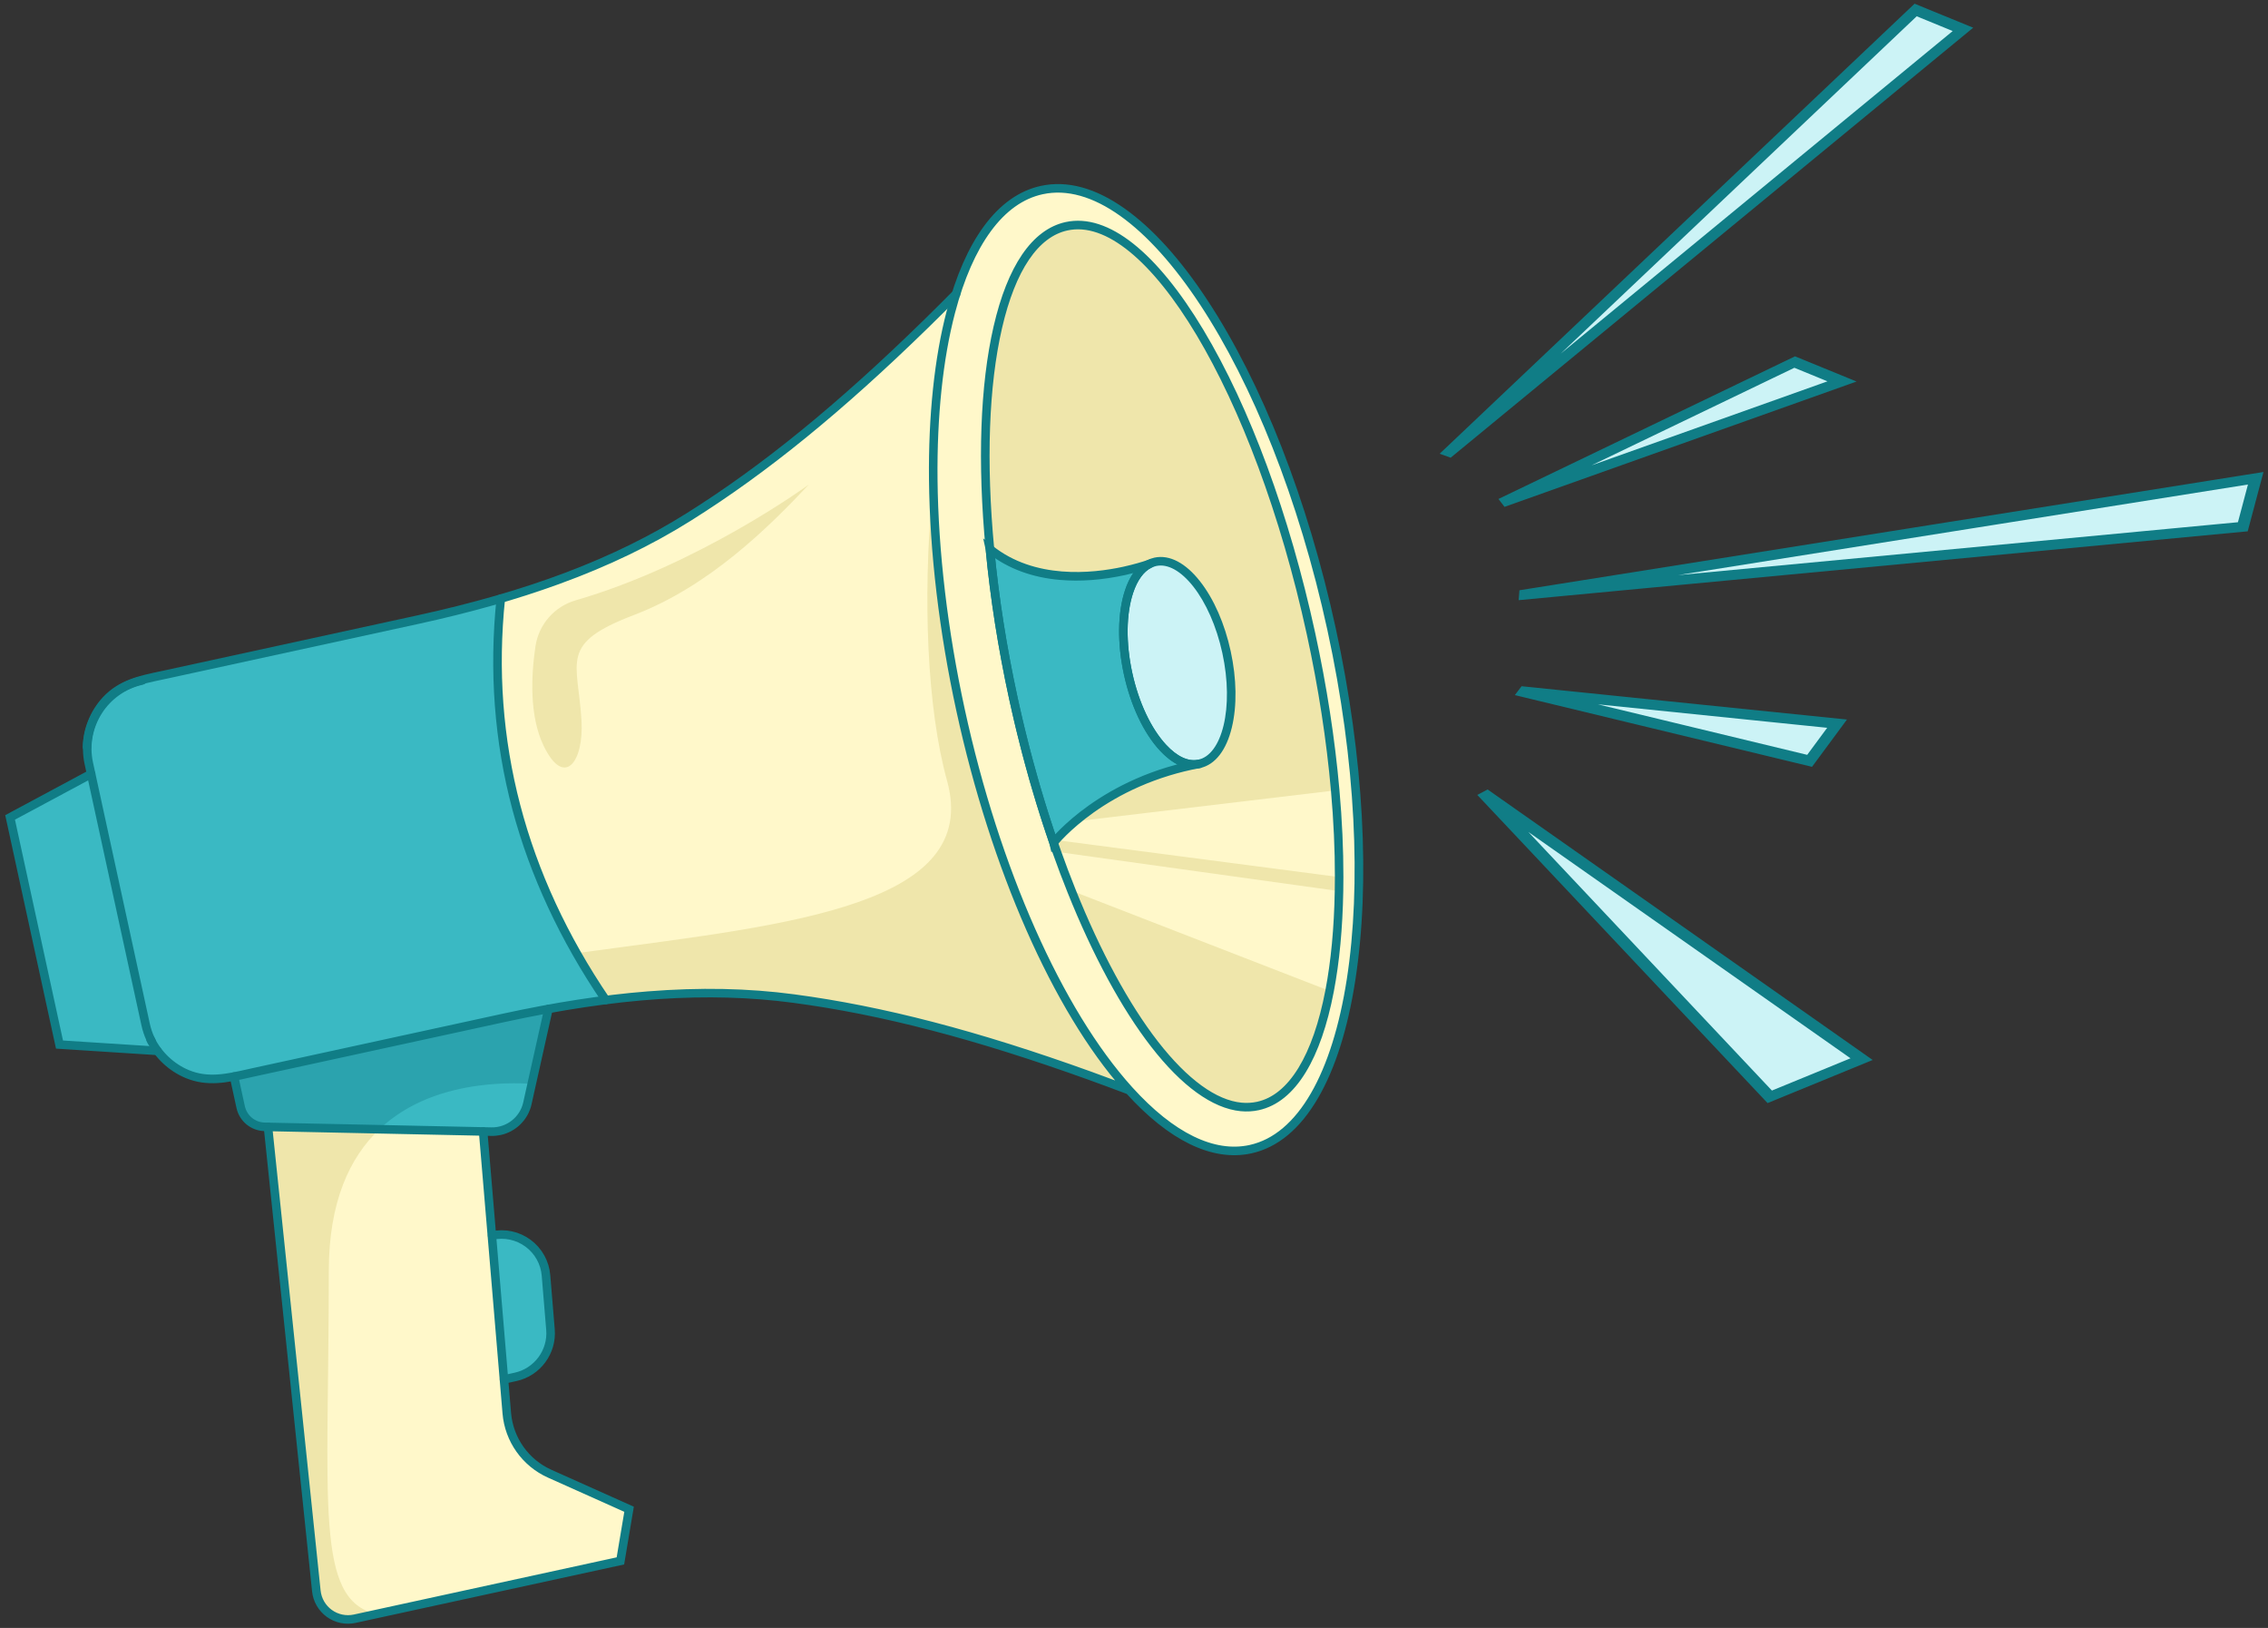 <svg width="347" height="249" viewBox="0 0 347 249" fill="none" xmlns="http://www.w3.org/2000/svg">
<rect x="0" y="0" width="347" height="249" fill="#333333" stroke="none"/>
<g clip-path="url(#clip0_2019_388)">
<path d="M96.074 230.937L94.785 238.616L54.237 247.438C52.93 247.722 51.558 247.434 50.474 246.649C49.39 245.864 48.689 244.654 48.553 243.325L41.172 172.522L73.774 173.211L77.382 216.16C77.728 220.27 80.278 223.863 84.039 225.549L96.074 230.937Z" fill="#FFF8CA"/>
<path d="M83.381 195.09L84.068 203.384C84.342 206.702 82.095 209.739 78.84 210.447L77.245 210.794L75.42 189.104C77.268 188.732 79.187 189.159 80.702 190.28C82.247 191.424 83.225 193.177 83.381 195.09Z" fill="#3AB9C3"/>
<path d="M23.789 160.555L9.23 159.621L1.721 125.106L13.835 118.606L22.127 156.721C22.297 157.503 22.549 158.257 22.878 158.964C22.878 158.988 22.883 159.005 22.894 159.027C23.148 159.561 23.449 160.071 23.789 160.555Z" fill="#3AB9C3"/>
<path d="M83.713 154.508L81.207 165.734L80.542 168.733C79.983 171.223 77.73 172.987 75.182 172.933L73.936 172.905L73.904 172.903L58.047 172.565L41.01 172.21L40.511 172.198C38.793 172.161 37.338 170.965 36.972 169.285L35.991 164.774C36.622 164.651 37.257 164.509 37.901 164.366C38.216 164.295 38.536 164.223 38.858 164.153L77.067 155.841C79.343 155.348 81.557 154.903 83.713 154.508Z" fill="#3AB9C3"/>
<path d="M159.419 29.219C156.303 29.897 153.528 31.877 151.166 35.104C149.285 37.678 147.692 41.002 146.42 45.013C146.418 45.016 146.417 45.018 146.415 45.02C146.14 45.893 145.877 46.796 145.63 47.734C143.771 54.802 142.839 63.665 142.939 73.364C143.056 84.368 144.495 96.541 147.111 108.566C152.422 132.977 162.044 154.678 172.853 166.626L172.873 166.65C172.875 166.652 172.876 166.653 172.876 166.653C172.876 166.653 172.876 166.653 172.878 166.653C179.295 173.745 185.657 176.846 191.269 175.625C206.839 172.238 212.36 136.644 203.578 96.282C194.799 55.915 174.988 25.831 159.419 29.219ZM205.043 134.153C205.043 134.828 205.038 135.551 205.022 136.299C204.924 141.981 204.436 147.125 203.579 151.589C202.61 156.648 201.192 160.733 199.365 163.732C197.457 166.857 195.144 168.736 192.492 169.313C191.653 169.495 190.775 169.547 189.885 169.462C185.753 169.069 181.138 165.734 176.54 159.82C172.045 154.04 167.637 145.904 163.789 136.292C163.039 134.429 162.284 132.43 161.542 130.345C161.41 129.966 161.28 129.589 161.148 129.209L161.119 129.245L161.047 128.927C160.995 128.777 160.944 128.624 160.892 128.47C160.852 128.349 160.809 128.223 160.768 128.099C160.725 127.974 160.684 127.849 160.641 127.726L160.51 127.336C160.504 127.322 160.499 127.305 160.494 127.286C160.489 127.272 160.483 127.259 160.478 127.241C160.459 127.192 160.446 127.144 160.427 127.097C160.414 127.049 160.398 127.002 160.382 126.957C160.353 126.866 160.324 126.772 160.293 126.683C160.292 126.678 160.291 126.671 160.288 126.666C160.268 126.606 160.247 126.548 160.229 126.491C160.207 126.423 160.185 126.36 160.166 126.295C160.152 126.266 160.14 126.226 160.126 126.187C159.954 125.665 159.785 125.127 159.614 124.594C159.422 123.997 159.228 123.373 159.037 122.746C158.795 121.96 158.562 121.172 158.337 120.399C158.221 120.006 158.106 119.61 157.992 119.214C157.771 118.432 157.547 117.623 157.328 116.811C157.217 116.408 157.107 116.006 157.003 115.598L156.862 115.075C156.778 114.75 156.691 114.416 156.609 114.083C156.513 113.717 156.415 113.332 156.322 112.942C156.265 112.725 156.211 112.505 156.157 112.288C156.076 111.954 155.992 111.617 155.911 111.28L155.892 111.191C155.808 110.857 155.73 110.52 155.641 110.15C155.553 109.775 155.464 109.379 155.37 108.973C155.306 108.7 155.244 108.42 155.183 108.143C155.088 107.723 154.994 107.298 154.902 106.873C153.215 99.121 152.002 91.434 151.304 84.02L151.213 83.605L151.271 83.647C150.051 70.479 150.48 58.864 152.509 50.044C154.613 40.904 158.292 35.516 163.15 34.459C169.3 33.121 176.599 38.901 183.698 50.733C190.772 62.52 196.82 78.917 200.734 96.904C202.504 105.042 203.754 113.109 204.436 120.885C204.846 125.472 205.048 129.939 205.043 134.153Z" fill="#FFF8CA"/>
<path d="M181.875 117.005C180.797 117.245 179.731 117.527 178.686 117.844C171.962 119.89 167.207 123.147 164.4 125.521C162.978 126.722 161.997 127.744 161.422 128.391C161.357 128.465 161.304 128.529 161.256 128.583L161.184 128.375C161.1 128.127 161.015 127.876 160.932 127.628L160.799 127.235C160.793 127.221 160.789 127.205 160.785 127.19C160.781 127.181 160.775 127.171 160.773 127.163C160.77 127.153 160.768 127.146 160.765 127.138C160.751 127.089 160.731 127.038 160.716 126.989C160.703 126.948 160.687 126.905 160.675 126.861C160.644 126.769 160.612 126.676 160.584 126.586C160.564 126.521 160.542 126.457 160.521 126.393C160.499 126.33 160.479 126.265 160.457 126.195C160.443 126.166 160.432 126.133 160.42 126.096C160.249 125.57 160.077 125.034 159.908 124.502C159.716 123.905 159.522 123.283 159.333 122.658C159.091 121.871 158.856 121.084 158.631 120.314C158.516 119.922 158.401 119.526 158.291 119.129C158.068 118.35 157.843 117.542 157.622 116.731C157.57 116.531 157.514 116.328 157.461 116.126C157.407 115.925 157.354 115.723 157.3 115.52L157.16 114.996C157.075 114.671 156.988 114.341 156.907 114.008C156.813 113.639 156.714 113.255 156.621 112.867C156.563 112.651 156.511 112.432 156.455 112.214C156.372 111.879 156.291 111.544 156.21 111.211L156.19 111.12C156.107 110.783 156.03 110.448 155.941 110.079C155.853 109.706 155.762 109.309 155.671 108.902C155.606 108.63 155.543 108.352 155.482 108.076C155.386 107.654 155.294 107.23 155.202 106.807C155.085 106.27 154.969 105.736 154.86 105.201C154.772 104.783 154.686 104.368 154.601 103.955C154.504 103.477 154.411 103.002 154.32 102.53C154.28 102.33 154.24 102.132 154.205 101.931C154.151 101.656 154.098 101.382 154.048 101.106C154.004 100.872 153.959 100.633 153.915 100.397C153.611 98.741 153.327 97.09 153.066 95.449C153.03 95.213 152.993 94.979 152.958 94.745L152.866 94.148C152.825 93.88 152.781 93.61 152.744 93.34C152.715 93.136 152.684 92.929 152.655 92.725C152.618 92.463 152.579 92.201 152.544 91.94C152.513 91.708 152.479 91.474 152.449 91.243C152.381 90.755 152.317 90.266 152.257 89.778C152.201 89.369 152.151 88.961 152.101 88.552C152.098 88.494 152.087 88.432 152.082 88.371C152.057 88.172 152.033 87.971 152.011 87.771C151.984 87.541 151.956 87.311 151.932 87.081C151.907 86.853 151.881 86.623 151.858 86.392C151.837 86.204 151.816 86.016 151.795 85.829C151.775 85.639 151.757 85.449 151.739 85.261C151.718 85.067 151.697 84.874 151.68 84.677C151.668 84.562 151.659 84.45 151.646 84.335C154.528 86.547 158.083 87.851 162.213 88.212C165.292 88.482 168.616 88.23 172.088 87.465C173.167 87.226 174.103 86.971 174.844 86.748C174.713 86.864 174.581 86.987 174.455 87.119C174.424 87.154 174.391 87.189 174.363 87.221C174.335 87.251 174.31 87.278 174.284 87.309C174.219 87.384 174.155 87.462 174.088 87.543C174.062 87.573 174.038 87.606 174.013 87.639C173.99 87.67 173.963 87.704 173.941 87.738C173.916 87.772 173.89 87.807 173.866 87.841C173.841 87.877 173.817 87.912 173.792 87.949C173.756 88.002 173.718 88.058 173.681 88.115C173.646 88.171 173.611 88.227 173.576 88.285C173.55 88.323 173.526 88.364 173.504 88.404C173.483 88.442 173.458 88.482 173.437 88.523C173.392 88.602 173.348 88.685 173.302 88.767C173.285 88.799 173.269 88.829 173.255 88.861C173.162 89.043 173.07 89.231 172.985 89.431C172.968 89.467 172.952 89.503 172.937 89.543C172.895 89.641 172.853 89.742 172.816 89.843C172.795 89.89 172.777 89.939 172.759 89.988C172.731 90.061 172.703 90.135 172.679 90.209C172.649 90.285 172.625 90.362 172.6 90.436C171.484 93.79 171.426 98.392 172.442 103.062C173.458 107.73 175.422 111.89 177.83 114.476C177.87 114.522 177.913 114.565 177.955 114.608C177.984 114.638 178.011 114.669 178.041 114.697C178.047 114.704 178.051 114.71 178.057 114.714C178.076 114.733 178.092 114.751 178.11 114.767C178.141 114.798 178.174 114.833 178.207 114.865C178.313 114.969 178.419 115.071 178.524 115.169C178.579 115.217 178.632 115.265 178.686 115.311C178.739 115.357 178.791 115.405 178.846 115.448C178.875 115.476 178.901 115.497 178.934 115.522C178.945 115.531 178.956 115.541 178.969 115.548C178.998 115.573 179.029 115.598 179.058 115.622C179.071 115.634 179.084 115.642 179.094 115.651C179.177 115.719 179.262 115.78 179.345 115.842C179.362 115.856 179.382 115.868 179.397 115.882C179.443 115.914 179.489 115.948 179.534 115.978C179.556 115.993 179.577 116.008 179.599 116.023C179.643 116.051 179.685 116.079 179.728 116.108C179.836 116.182 179.949 116.249 180.059 116.315C180.085 116.33 180.112 116.345 180.138 116.36C180.185 116.387 180.235 116.413 180.281 116.439C180.329 116.464 180.374 116.487 180.421 116.509C180.478 116.538 180.534 116.567 180.592 116.594C180.6 116.598 180.607 116.599 180.615 116.604C180.665 116.627 180.717 116.648 180.767 116.67C180.913 116.734 181.063 116.791 181.21 116.839C181.242 116.849 181.274 116.86 181.307 116.87C181.347 116.884 181.389 116.893 181.428 116.907C181.436 116.909 181.445 116.911 181.455 116.911C181.468 116.914 181.479 116.919 181.488 116.923C181.529 116.934 181.567 116.942 181.603 116.953C181.66 116.966 181.714 116.979 181.768 116.989C181.793 116.993 181.816 117.001 181.838 117.003C181.851 117.002 181.861 117.002 181.875 117.005Z" fill="#3AB9C3"/>
<path d="M187.504 99.778C189.34 108.214 187.524 115.796 183.451 116.682H183.45C183.389 116.695 183.324 116.707 183.264 116.718C181.606 116.99 179.804 116.139 178.053 114.261C175.682 111.713 173.749 107.606 172.744 102.99C171.74 98.372 171.791 93.831 172.891 90.53C173.57 88.494 174.6 87.073 175.872 86.416C176.17 86.264 176.48 86.151 176.793 86.083C180.866 85.197 185.669 91.342 187.504 99.778Z" fill="#CCF3F6"/>
<path d="M200.437 96.964C202.206 105.091 203.448 113.146 204.132 120.906C204.539 125.49 204.74 129.945 204.736 134.154C204.736 134.826 204.729 135.546 204.713 136.294C204.615 141.957 204.132 147.083 203.278 151.533C202.317 156.551 200.911 160.603 199.1 163.573C197.238 166.622 194.995 168.452 192.426 169.011C191.619 169.187 190.772 169.235 189.91 169.157C185.866 168.77 181.325 165.476 176.783 159.627C172.305 153.872 167.914 145.762 164.074 136.176C163.327 134.316 162.573 132.319 161.833 130.242C161.677 129.803 161.527 129.366 161.371 128.923C161.427 128.858 161.522 128.743 161.653 128.592C162.222 127.954 163.193 126.943 164.601 125.754C167.382 123.399 172.102 120.167 178.778 118.135C180.252 117.687 181.779 117.311 183.314 117.021L183.317 117.02C183.381 117.009 183.453 116.995 183.515 116.982L183.516 116.981C185.591 116.53 187.174 114.471 187.974 111.183C188.769 107.933 188.707 103.859 187.805 99.711C186.902 95.56 185.263 91.827 183.192 89.201C181.098 86.543 178.803 85.327 176.728 85.779C176.396 85.851 176.065 85.971 175.749 86.133L175.747 86.133C174.948 86.402 173.656 86.796 172.024 87.158C168.58 87.919 165.289 88.17 162.241 87.903C158.059 87.538 154.483 86.191 151.609 83.908C150.358 70.651 150.773 58.965 152.813 50.107C154.889 41.093 158.487 35.782 163.217 34.753C175.687 32.042 192.384 59.948 200.437 96.964Z" fill="#EFE6AB"/>
<path d="M146.81 108.631C152.067 132.793 161.545 154.315 172.231 166.388C170.378 165.691 168.55 165.018 166.788 164.384C149.404 158.126 134.995 154.377 121.445 152.578C114.405 151.644 107.1 151.497 99.106 152.133C97.029 152.297 94.917 152.515 92.756 152.788C86.41 143.429 81.844 133.618 79.181 123.624C76.449 113.379 75.634 102.634 76.759 91.686C79.749 90.807 82.601 89.873 85.344 88.874C92.879 86.133 99.463 82.965 105.479 79.191C117.057 71.924 128.605 62.526 141.818 49.612C143.161 48.304 144.543 46.931 145.936 45.528C145.729 46.217 145.526 46.926 145.334 47.656C143.464 54.75 142.531 63.64 142.633 73.368C142.747 84.39 144.19 96.586 146.81 108.631Z" fill="#FFF8CA"/>
<path d="M92.413 152.833C87.56 153.456 82.465 154.353 77 155.542L38.791 163.854C38.468 163.925 38.148 163.996 37.83 164.068C34.728 164.765 31.796 165.42 28.706 164.136C26.439 163.194 24.515 161.438 23.36 159.273L23.36 159.27C23.358 159.254 23.353 159.238 23.343 159.222C23.327 159.19 23.31 159.157 23.291 159.117C23.265 159.066 23.24 159.017 23.214 158.963L23.177 158.885C22.848 158.184 22.593 157.434 22.424 156.656L13.739 116.739C12.507 111.074 16.112 105.464 21.779 104.231C21.838 104.218 21.883 104.172 21.896 104.117C22.787 103.873 23.71 103.678 24.647 103.483C24.965 103.415 25.287 103.348 25.609 103.278L63.818 94.965C68.311 93.988 72.496 92.932 76.439 91.784C75.33 102.726 76.149 113.467 78.881 123.706C81.543 133.685 86.094 143.485 92.413 152.833Z" fill="#3AB9C3"/>
<path d="M58.042 172.723C53.524 177.009 50.307 183.793 50.307 194.411C50.301 230.087 48.129 244.644 57.561 246.871L54.269 247.587C51.437 248.204 48.697 246.224 48.401 243.342L41.002 172.365L58.042 172.723Z" fill="#EFE6AB"/>
<path d="M83.942 154.187L81.357 165.769C79.11 165.64 76.313 165.647 73.325 166.038C68.186 166.703 62.486 168.506 58.042 172.723L41.002 172.365L40.505 172.355C38.72 172.317 37.197 171.061 36.818 169.32L35.804 164.66L83.942 154.187Z" fill="#107D86" fill-opacity="0.35"/>
<path d="M204.868 136.298C204.767 141.962 204.281 147.107 203.428 151.56L203.203 151.474L203.061 151.418L164.427 136.427L164.236 136.352L163.93 136.234C163.161 134.315 162.412 132.333 161.689 130.293L161.956 130.326L162.122 130.351L204.483 136.242L204.631 136.264L204.868 136.298Z" fill="#FFF8CA"/>
<path d="M204.285 120.896C204.696 125.535 204.894 129.973 204.89 134.151L204.652 134.121L204.501 134.102L162.01 128.549L161.827 128.526L161.303 128.456L161.041 128.424C160.782 127.671 160.525 126.906 160.277 126.141L160.518 126.113C160.522 126.132 160.531 126.148 160.536 126.165C160.559 126.238 160.583 126.302 160.601 126.366C160.624 126.43 160.646 126.495 160.669 126.559C160.698 126.649 160.728 126.742 160.758 126.835C160.763 126.852 160.769 126.869 160.774 126.888C160.8 126.968 160.827 127.051 160.856 127.135C160.859 127.146 160.862 127.154 160.865 127.163L161.02 127.615C161.101 127.859 161.183 128.104 161.269 128.349L161.292 128.42C161.316 128.394 161.339 128.366 161.363 128.337C161.904 127.728 162.801 126.793 164.081 125.688L164.935 125.585L165.216 125.551L203.903 120.941L204.05 120.924L204.285 120.896Z" fill="#FFF8CA"/>
<path d="M172.438 166.633C161.978 154.407 152.128 132.339 146.963 108.599C144.683 98.121 143.015 85.511 142.613 75.674C141.185 91.441 141.817 108.289 144.903 119.436C150.143 138.396 120.905 141.386 91.441 145.358C90.408 145.498 89.373 145.636 88.336 145.778C88.278 145.786 88.222 145.794 88.165 145.803C89.125 147.462 90.148 149.1 91.225 150.704C91.62 151.292 92.023 151.879 92.431 152.461C92.459 152.499 92.489 152.539 92.519 152.579C92.55 152.627 92.583 152.675 92.616 152.721C103.158 151.373 112.553 151.315 121.454 152.495C135.009 154.293 149.424 158.049 166.815 164.307C166.851 164.319 170.88 166.051 172.438 166.633Z" fill="#EFE6AB"/>
<path d="M123.741 74.123C117.621 80.632 108.521 89.674 96.997 94.065C85.475 98.457 88.415 101.018 88.966 110.177C89.352 116.625 86.283 120.572 83.155 114.031C80.978 109.479 81.262 103.345 81.918 98.892C82.41 95.533 84.807 92.767 88.068 91.823C106.89 86.381 123.482 74.312 123.741 74.123Z" fill="#EFE6AB"/>
<path d="M95.055 238.871L54.302 247.737C52.909 248.04 51.448 247.738 50.291 246.9C49.139 246.064 48.392 244.773 48.245 243.356L40.848 172.381C40.839 172.295 40.902 172.221 40.985 172.212C41.071 172.202 41.147 172.265 41.155 172.348L48.554 243.324C48.692 244.654 49.391 245.865 50.475 246.649C51.558 247.433 52.931 247.722 54.238 247.438L94.785 238.616L96.074 230.937L84.04 225.548C80.28 223.864 77.729 220.267 77.384 216.163L73.763 173.072C73.755 172.989 73.818 172.913 73.904 172.907C73.988 172.899 74.063 172.962 74.071 173.046L77.692 216.138C78.027 220.13 80.507 223.628 84.165 225.267L96.419 230.753L95.055 238.871Z" fill="#107D86" stroke="#107D86"/>
<path d="M24.131 160.882C24.116 160.885 24.102 160.885 24.087 160.885L8.976 159.915L1.368 124.944L13.867 118.239C13.941 118.198 14.036 118.226 14.078 118.301C14.117 118.377 14.089 118.471 14.015 118.511L1.721 125.107L9.23 159.623L24.108 160.578C24.193 160.583 24.257 160.657 24.25 160.742C24.246 160.81 24.196 160.868 24.131 160.882Z" fill="#107D86" stroke="#107D86"/>
<path d="M23.241 159.446C23.177 159.46 23.107 159.431 23.075 159.369C23.056 159.334 23.035 159.294 23.016 159.255C22.99 159.207 22.965 159.15 22.937 159.092L22.893 158.999C22.557 158.283 22.299 157.515 22.126 156.721L13.441 116.804C12.173 110.973 15.883 105.197 21.714 103.929C21.797 103.911 21.88 103.962 21.898 104.047C21.916 104.131 21.862 104.213 21.78 104.231C16.116 105.463 12.51 111.073 13.742 116.738L22.427 156.657C22.596 157.435 22.848 158.184 23.177 158.886L23.214 158.964C23.239 159.015 23.265 159.068 23.292 159.12C23.31 159.158 23.327 159.191 23.344 159.223C23.386 159.299 23.356 159.391 23.282 159.434C23.27 159.437 23.256 159.443 23.241 159.446Z" fill="#107D86" stroke="#107D86"/>
<path d="M76.497 173.114C76.069 173.207 75.627 173.253 75.176 173.241L58.042 172.878L40.502 172.508C38.639 172.468 37.063 171.17 36.668 169.353L35.654 164.694C35.636 164.61 35.688 164.53 35.773 164.511C35.858 164.493 35.939 164.546 35.956 164.628L36.97 169.287C37.336 170.967 38.791 172.163 40.509 172.199L41.005 172.212L58.045 172.567L75.182 172.933C77.729 172.987 79.984 171.221 80.54 168.733L81.206 165.734L83.764 154.282C83.782 154.196 83.865 154.147 83.947 154.166C84.031 154.182 84.084 154.266 84.064 154.348L81.505 165.799L80.837 168.799C80.351 170.992 78.618 172.653 76.497 173.114Z" fill="#107D86" stroke="#107D86"/>
<path d="M78.906 210.749L77.14 211.133C77.055 211.152 76.975 211.098 76.957 211.015C76.939 210.933 76.99 210.851 77.075 210.832L78.84 210.448C82.095 209.74 84.344 206.704 84.068 203.385L83.381 195.092C83.225 193.178 82.249 191.425 80.703 190.284C79.159 189.141 77.197 188.72 75.322 189.128C75.238 189.146 75.156 189.092 75.138 189.011C75.12 188.927 75.173 188.846 75.256 188.828C77.221 188.4 79.272 188.841 80.889 190.036C82.503 191.232 83.525 193.066 83.691 195.067L84.377 203.362C84.661 206.83 82.31 210.008 78.906 210.749Z" fill="#107D86" stroke="#107D86"/>
<path d="M183.517 116.984C183.449 116.999 183.382 117.012 183.317 117.022C181.55 117.312 179.652 116.429 177.832 114.47C175.423 111.884 173.459 107.724 172.444 103.056C171.428 98.386 171.486 93.785 172.602 90.431C173.304 88.32 174.386 86.837 175.733 86.14C176.055 85.976 176.39 85.854 176.73 85.78C178.805 85.329 181.1 86.545 183.194 89.203C185.267 91.832 186.904 95.563 187.806 99.712C188.709 103.86 188.771 107.935 187.976 111.184C187.175 114.474 185.592 116.532 183.517 116.984ZM176.794 86.083C176.481 86.151 176.171 86.263 175.874 86.416C174.601 87.072 173.569 88.494 172.895 90.529C171.792 93.831 171.74 98.372 172.744 102.99C173.749 107.606 175.683 111.713 178.057 114.26C179.804 116.141 181.607 116.99 183.265 116.718C183.325 116.707 183.39 116.695 183.451 116.682C187.524 115.796 189.341 108.212 187.506 99.777C185.669 91.342 180.866 85.197 176.794 86.083Z" fill="#107D86" stroke="#107D86"/>
<path d="M192.491 169.313C191.653 169.495 190.775 169.547 189.885 169.463C185.753 169.069 181.138 165.734 176.54 159.82C172.047 154.04 167.637 145.904 163.789 136.291C163.039 134.429 162.284 132.43 161.542 130.345C161.38 129.881 161.219 129.42 161.058 128.951C161.049 128.939 161.047 128.927 161.044 128.919L160.892 128.473C160.809 128.23 160.728 127.988 160.649 127.745L160.507 127.335C160.433 127.116 160.363 126.898 160.291 126.678C160.268 126.614 160.249 126.55 160.227 126.487C160.205 126.42 160.184 126.356 160.164 126.292C160.151 126.262 160.138 126.222 160.124 126.183C159.954 125.664 159.784 125.127 159.612 124.591C159.419 123.988 159.225 123.365 159.035 122.742C158.795 121.958 158.559 121.168 158.335 120.395C158.22 120.002 158.104 119.606 157.99 119.21C157.767 118.423 157.544 117.617 157.325 116.807C157.216 116.406 157.105 116.002 157.001 115.594L156.86 115.071C156.775 114.746 156.689 114.415 156.607 114.081C156.511 113.715 156.413 113.329 156.32 112.939C156.263 112.721 156.209 112.501 156.155 112.284C156.074 111.95 155.989 111.614 155.908 111.277L155.888 111.188C155.802 110.835 155.718 110.468 155.639 110.146C155.551 109.773 155.462 109.378 155.368 108.97C155.305 108.696 155.242 108.418 155.181 108.139C155.086 107.719 154.989 107.295 154.897 106.87C153.21 99.118 152.002 91.43 151.302 84.016L151.299 84.003C150.041 70.684 150.457 58.941 152.506 50.038C154.611 40.899 158.292 35.51 163.147 34.454C169.296 33.116 176.596 38.895 183.697 50.728C190.769 62.514 196.818 78.911 200.731 96.899C202.502 105.039 203.751 113.104 204.433 120.879C204.841 125.469 205.044 129.937 205.038 134.151C205.038 134.828 205.033 135.551 205.018 136.298C204.917 141.979 204.431 147.123 203.575 151.588C202.605 156.648 201.188 160.732 199.36 163.731C197.457 166.857 195.143 168.736 192.491 169.313ZM161.351 128.852C161.514 129.32 161.672 129.781 161.835 130.244C162.575 132.324 163.328 134.318 164.076 136.178C167.912 145.765 172.307 153.874 176.785 159.63C181.332 165.476 185.868 168.771 189.914 169.156C190.774 169.236 191.62 169.188 192.427 169.012C194.995 168.453 197.238 166.624 199.099 163.574C200.911 160.605 202.318 156.552 203.278 151.534C204.132 147.083 204.615 141.959 204.714 136.295C204.729 135.549 204.736 134.827 204.736 134.154C204.741 129.947 204.539 125.491 204.133 120.908C203.449 113.148 202.205 105.093 200.436 96.966C192.383 59.95 175.689 32.044 163.217 34.758C158.487 35.787 154.889 41.094 152.814 50.108C150.772 58.978 150.357 70.683 151.612 83.964L151.614 83.981C152.313 91.383 153.522 99.064 155.206 106.806C155.298 107.229 155.392 107.652 155.488 108.075C155.548 108.353 155.611 108.629 155.676 108.901C155.768 109.31 155.858 109.706 155.946 110.077C156.024 110.399 156.109 110.766 156.195 111.12L156.215 111.209C156.296 111.541 156.377 111.878 156.461 112.21C156.513 112.43 156.567 112.647 156.626 112.865C156.719 113.256 156.82 113.638 156.912 114.006C156.995 114.338 157.082 114.671 157.165 114.993L157.305 115.518C157.412 115.921 157.52 116.327 157.63 116.728C157.845 117.536 158.07 118.342 158.296 119.127C158.406 119.523 158.521 119.918 158.636 120.311C158.861 121.083 159.097 121.873 159.338 122.655C159.527 123.278 159.72 123.9 159.913 124.499C160.083 125.035 160.255 125.573 160.425 126.094C160.437 126.13 160.448 126.163 160.462 126.193C160.485 126.264 160.504 126.328 160.526 126.391C160.547 126.454 160.57 126.52 160.589 126.583C160.661 126.802 160.731 127.019 160.805 127.238L160.947 127.648C161.026 127.889 161.108 128.133 161.191 128.374L161.351 128.852Z" fill="#107D86" stroke="#107D86"/>
<path d="M161.118 129.246L161.041 128.914C160.991 128.767 160.941 128.621 160.891 128.472C160.809 128.231 160.728 127.989 160.649 127.747L160.507 127.337C160.502 127.323 160.496 127.305 160.491 127.287C160.486 127.272 160.481 127.259 160.476 127.242C160.443 127.145 160.411 127.05 160.383 126.957C160.351 126.865 160.321 126.772 160.293 126.682C160.27 126.616 160.251 126.552 160.228 126.489C160.207 126.422 160.186 126.359 160.166 126.294C160.153 126.264 160.14 126.225 160.126 126.186C159.956 125.666 159.786 125.13 159.614 124.594C159.421 123.99 159.227 123.367 159.037 122.745C158.797 121.961 158.561 121.17 158.337 120.397C158.222 120.004 158.106 119.609 157.991 119.213C157.769 118.425 157.546 117.619 157.327 116.809C157.218 116.408 157.107 116.004 157.001 115.597L156.862 115.073C156.777 114.748 156.691 114.417 156.609 114.083C156.513 113.717 156.415 113.332 156.322 112.941C156.265 112.723 156.211 112.503 156.157 112.286C156.076 111.952 155.991 111.616 155.91 111.279L155.89 111.19C155.804 110.838 155.72 110.471 155.641 110.149C155.553 109.775 155.464 109.381 155.369 108.972C155.307 108.699 155.244 108.42 155.183 108.141C155.088 107.721 154.991 107.297 154.899 106.873C153.212 99.12 152.004 91.432 151.304 84.019L151.213 83.603L151.553 83.871C158.153 89.158 167.103 88.23 171.919 87.183C171.952 87.175 171.988 87.168 172.02 87.16C173.656 86.799 174.951 86.403 175.75 86.133L175.87 86.416C174.597 87.073 173.565 88.495 172.891 90.53C171.788 93.832 171.735 98.373 172.74 102.991C173.744 107.607 175.679 111.714 178.053 114.261C179.8 116.142 181.603 116.991 183.261 116.719L183.314 117.021C181.778 117.313 180.251 117.689 178.776 118.14C172.1 120.171 167.379 123.401 164.598 125.756C163.185 126.946 162.217 127.956 161.651 128.594C161.432 128.846 161.318 128.991 161.318 128.991L161.118 129.246ZM151.649 84.332C152.351 91.626 153.548 99.186 155.206 106.804C155.298 107.228 155.391 107.651 155.488 108.074C155.548 108.351 155.611 108.627 155.676 108.9C155.768 109.309 155.858 109.705 155.946 110.075C156.024 110.397 156.108 110.764 156.195 111.118L156.215 111.207C156.295 111.54 156.377 111.877 156.461 112.209C156.513 112.429 156.567 112.646 156.626 112.864C156.719 113.254 156.819 113.636 156.912 114.005C156.994 114.337 157.082 114.669 157.165 114.992L157.305 115.516C157.412 115.92 157.52 116.325 157.63 116.727C157.845 117.534 158.07 118.341 158.296 119.125C158.406 119.522 158.52 119.917 158.635 120.31C158.861 121.081 159.097 121.872 159.338 122.654C159.527 123.277 159.719 123.896 159.912 124.498C160.082 125.033 160.255 125.571 160.425 126.092C160.437 126.129 160.448 126.162 160.462 126.192C160.484 126.263 160.504 126.326 160.526 126.389C160.547 126.453 160.569 126.518 160.589 126.582C160.619 126.673 160.652 126.767 160.679 126.858C160.71 126.951 160.739 127.044 160.769 127.136C160.773 127.149 160.778 127.166 160.787 127.186C160.791 127.2 160.796 127.216 160.802 127.23L160.944 127.644C161.024 127.885 161.106 128.129 161.189 128.371C161.212 128.442 161.235 128.512 161.258 128.581C161.307 128.526 161.363 128.46 161.426 128.385C162.002 127.74 162.982 126.719 164.405 125.516C167.211 123.141 171.967 119.885 178.692 117.839C179.736 117.523 180.802 117.241 181.881 117C180.544 116.758 179.17 115.899 177.835 114.463C175.426 111.878 173.462 107.718 172.446 103.049C171.431 98.38 171.489 93.778 172.605 90.424C173.145 88.8 173.912 87.547 174.849 86.737C174.108 86.96 173.173 87.215 172.093 87.454C168.614 88.219 165.295 88.471 162.218 88.201C158.086 87.849 154.531 86.545 151.649 84.332Z" fill="#107D86" stroke="#107D86"/>
<path d="M191.336 175.925C185.615 177.17 179.163 174.046 172.676 166.889C170.636 166.117 168.62 165.372 166.684 164.674C149.323 158.427 134.935 154.681 121.403 152.885C108.379 151.157 94.29 152.098 77.066 155.845L38.857 164.158C38.535 164.228 38.217 164.299 37.899 164.37C34.745 165.076 31.767 165.744 28.586 164.422C26.122 163.399 24.048 161.434 22.891 159.03C22.854 158.952 22.887 158.862 22.963 158.824C23.041 158.786 23.135 158.819 23.169 158.895C24.293 161.234 26.311 163.145 28.706 164.138C31.795 165.42 34.728 164.764 37.831 164.069C38.148 163.997 38.469 163.926 38.791 163.856L77 155.543C85.034 153.795 92.265 152.68 99.107 152.136C107.1 151.5 114.405 151.644 121.446 152.581C134.997 154.378 149.404 158.127 166.788 164.386C168.551 165.021 170.379 165.694 172.23 166.391C161.547 154.317 152.067 132.796 146.811 108.634C144.19 96.588 142.747 84.393 142.633 73.369C142.532 63.642 143.465 54.752 145.335 47.658C146.723 42.374 148.603 38.091 150.92 34.925C153.327 31.636 156.164 29.616 159.354 28.922C163.231 28.078 167.411 29.217 171.78 32.307C175.98 35.277 180.179 39.919 184.261 46.104C192.645 58.81 199.615 76.605 203.882 96.217C208.148 115.827 209.203 134.909 206.853 149.947C205.71 157.273 203.819 163.239 201.233 167.685C198.542 172.309 195.213 175.082 191.336 175.925ZM172.882 166.656C179.298 173.744 185.66 176.845 191.272 175.624C206.842 172.237 212.362 136.644 203.581 96.281C194.799 55.916 174.989 25.833 159.421 29.22C156.304 29.898 153.529 31.878 151.168 35.105C148.876 38.24 147.012 42.489 145.634 47.736C143.774 54.802 142.839 63.666 142.942 73.364C143.054 84.37 144.498 96.542 147.114 108.566C152.425 132.978 162.047 154.679 172.856 166.627L172.87 166.642C172.873 166.647 172.876 166.65 172.879 166.654C172.881 166.652 172.882 166.656 172.882 166.656Z" fill="#107D86" stroke="#107D86"/>
<path d="M13.342 114.423C13.331 114.426 13.319 114.428 13.306 114.427C13.221 114.425 13.153 114.355 13.155 114.27C13.209 111.604 14.278 108.952 16.094 106.996C18.439 104.473 21.425 103.843 24.587 103.177C24.903 103.109 25.224 103.041 25.547 102.971L63.755 94.658C80.978 90.911 94.186 85.912 105.315 78.928C116.878 71.674 128.408 62.288 141.605 49.391C143.085 47.943 144.619 46.42 146.163 44.861C146.222 44.802 146.319 44.8 146.38 44.861C146.44 44.921 146.443 45.019 146.38 45.08C144.835 46.639 143.302 48.163 141.82 49.612C128.606 62.524 117.059 71.923 105.48 79.19C99.465 82.965 92.881 86.133 85.345 88.872C78.897 91.22 71.857 93.212 63.821 94.96L25.611 103.273C25.289 103.343 24.967 103.412 24.648 103.477C21.537 104.134 18.598 104.754 16.32 107.205C14.556 109.104 13.512 111.682 13.462 114.274C13.461 114.349 13.409 114.409 13.342 114.423Z" fill="#107D86" stroke="#107D86"/>
<path d="M92.714 153.105C92.654 153.118 92.591 153.095 92.553 153.041C86.162 143.631 81.563 133.762 78.882 123.706C76.134 113.392 75.319 102.575 76.464 91.551C76.472 91.468 76.549 91.406 76.633 91.416C76.72 91.424 76.78 91.498 76.772 91.583C74.519 113.261 79.914 133.882 92.809 152.868C92.857 152.941 92.84 153.035 92.768 153.083C92.751 153.094 92.731 153.101 92.714 153.105Z" fill="#107D86" stroke="#107D86"/>
<path d="M292.821 1.138L221.268 68.92L300.059 4.101L292.821 1.138Z" fill="#CCF3F6"/>
<path d="M274.588 55.376L230.234 76.705L281.825 58.34L274.588 55.376Z" fill="#CCF3F6"/>
<path d="M345.12 73.152L232.94 90.977L343.146 80.572L345.12 73.152Z" fill="#CCF3F6"/>
<path d="M281.069 110.685L232.863 105.754L276.868 116.371L281.069 110.685Z" fill="#CCF3F6"/>
<path d="M227.219 121.544L270.768 167.761L284.819 161.998L227.219 121.544Z" fill="#CCF3F6"/>
<path d="M221.853 69.439L221.201 69.202L293.039 1.15L300.933 4.382L300.643 4.62L221.853 69.439ZM293.143 1.907L228.077 63.546L299.725 4.602L293.143 1.907Z" fill="#107D86" stroke="#107D86"/>
<path d="M230.366 76.934L230.034 76.504L274.655 55.048L282.652 58.322L230.366 76.934ZM274.52 55.706L234.817 74.798L280.999 58.359L274.52 55.706Z" fill="#107D86" stroke="#107D86"/>
<path d="M232.896 91.245L232.938 90.715L345.627 72.809L343.502 80.802L232.896 91.245ZM344.613 73.495L241.101 89.942L342.793 80.341L344.613 73.495Z" fill="#107D86" stroke="#107D86"/>
<path d="M277.033 116.723L232.63 106.011L233.029 105.487L281.659 110.461L277.033 116.723ZM237.165 106.48L276.704 116.018L280.478 110.911L237.165 106.48Z" fill="#107D86" stroke="#107D86"/>
<path d="M270.565 168.129L270.387 167.939L226.838 121.722L227.567 121.337L285.482 162.011L270.565 168.129ZM230.102 124.019L270.972 167.395L284.159 161.985L230.102 124.019Z" fill="#107D86" stroke="#107D86"/>
</g>
<defs>
<clipPath id="clip0_2019_388">
<rect width="347" height="249" fill="white"/>
</clipPath>
</defs>
</svg>
